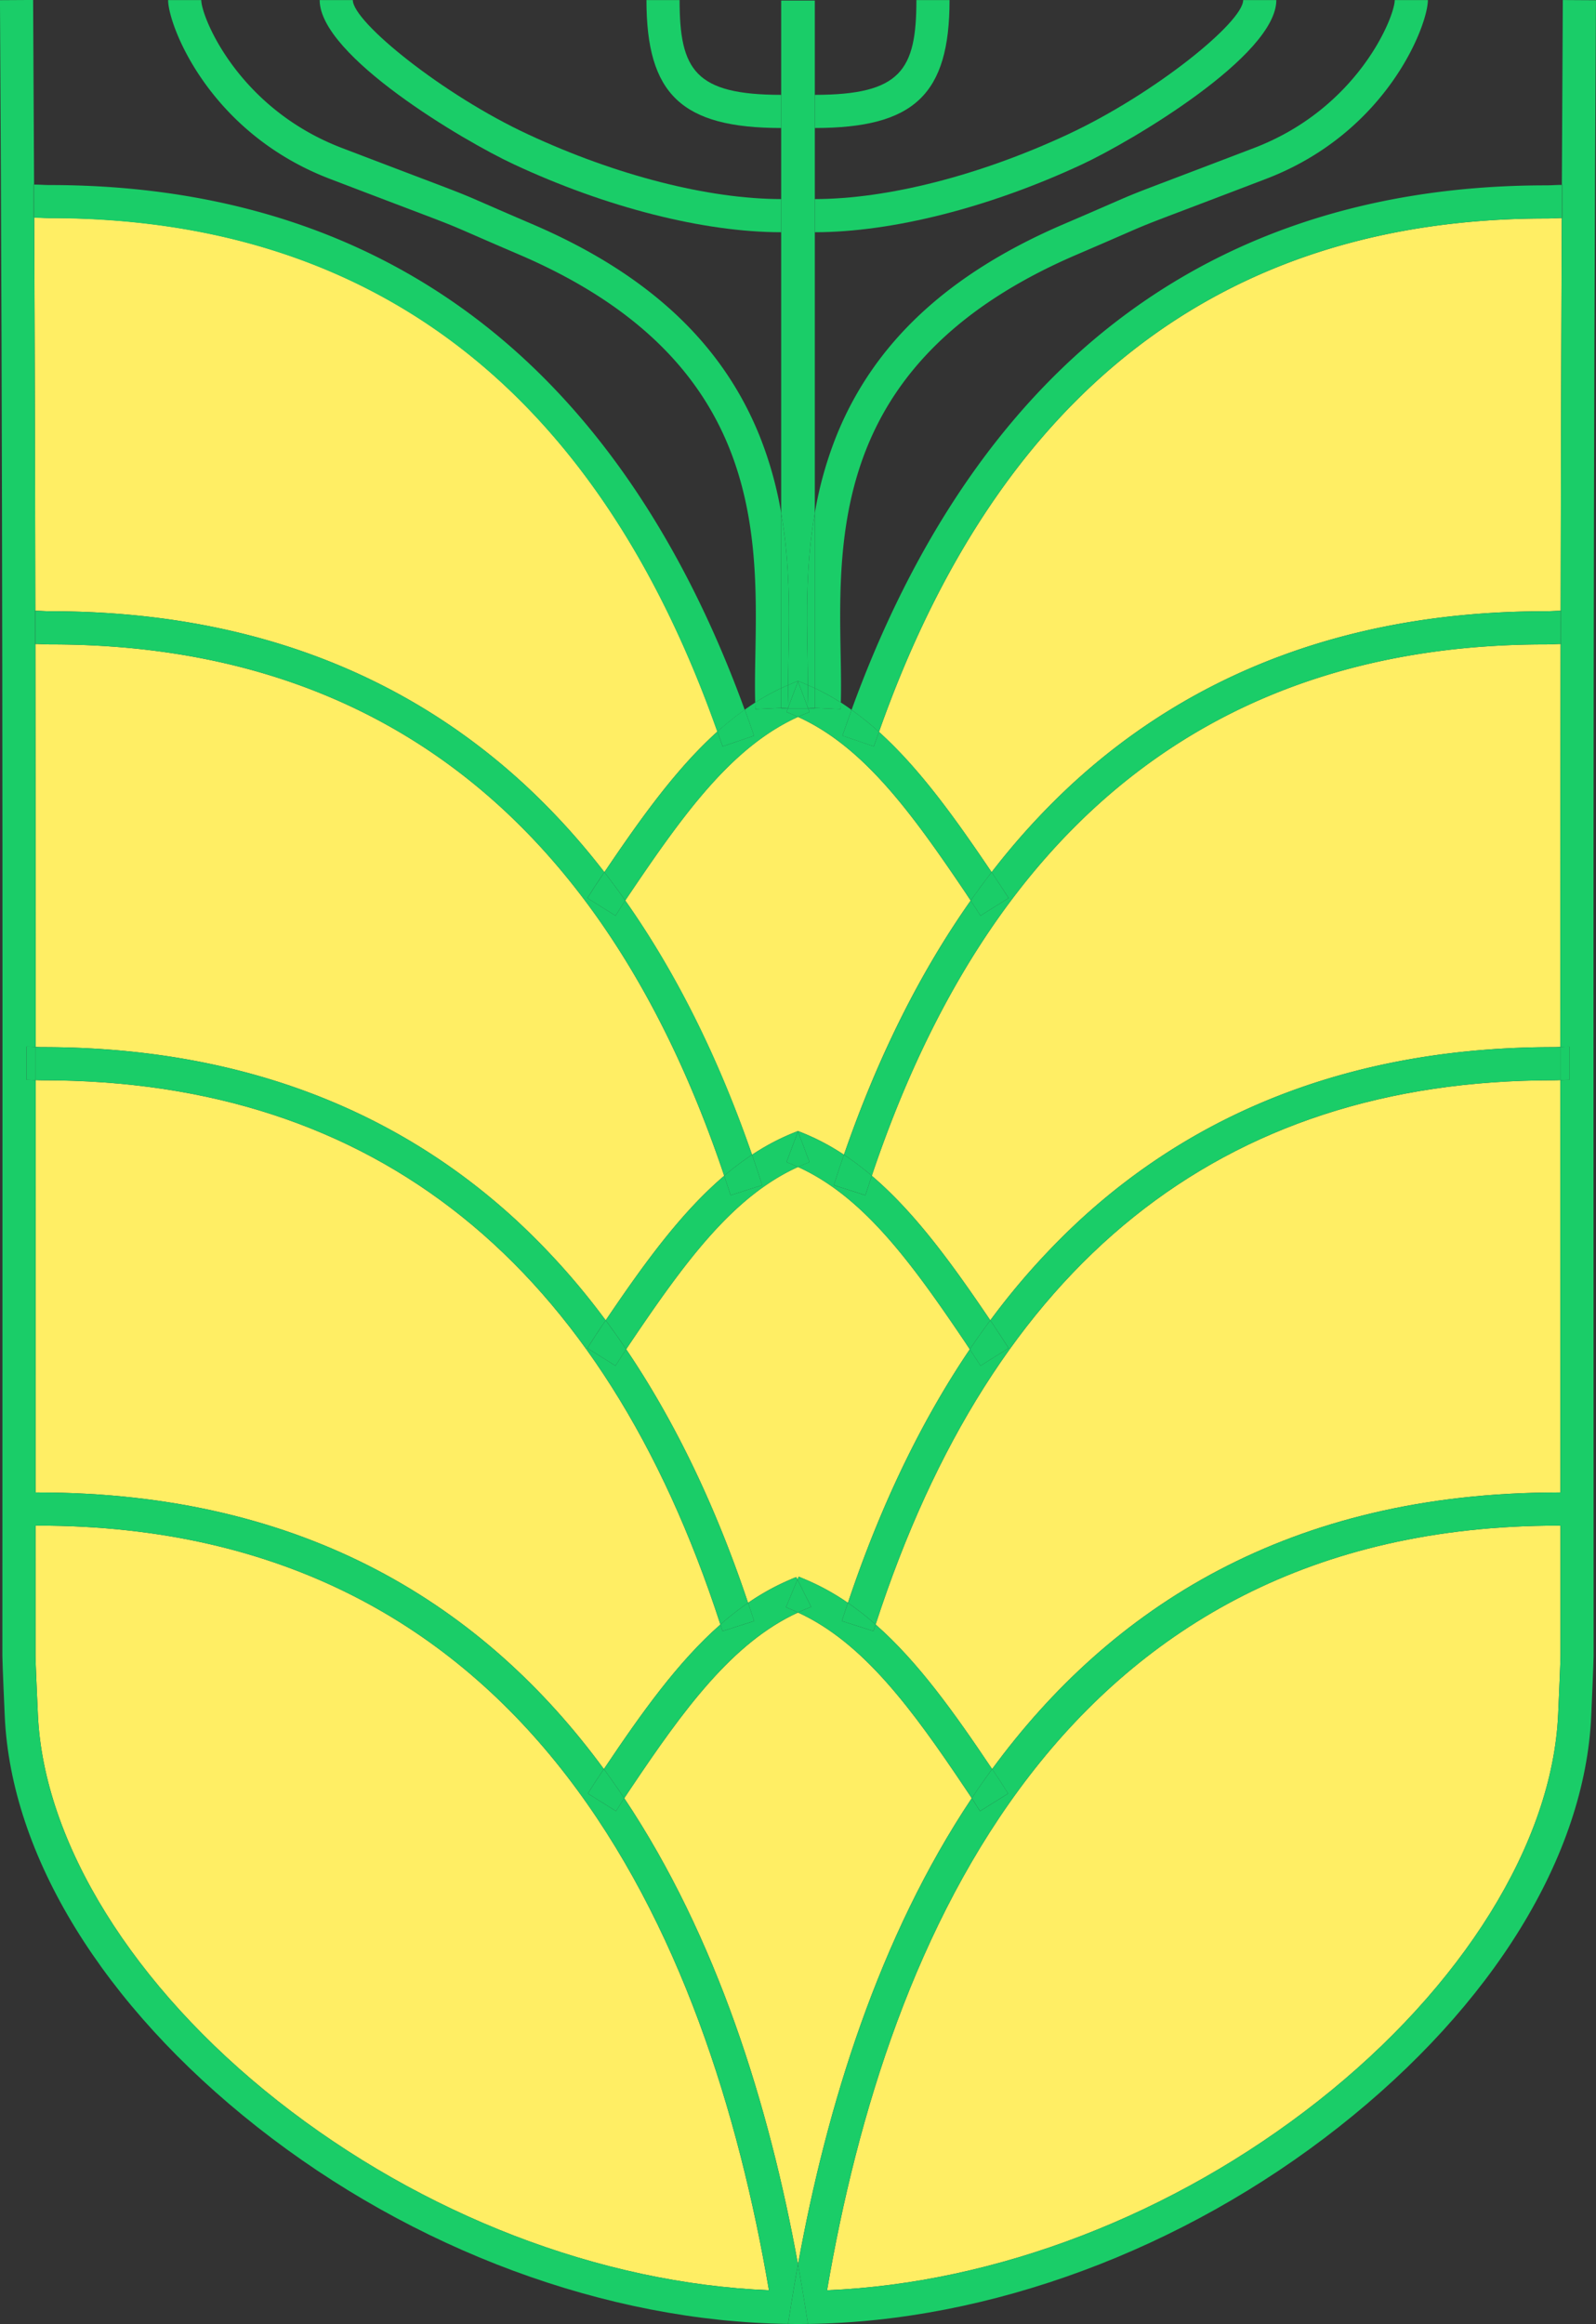 <svg xmlns="http://www.w3.org/2000/svg" viewBox="0 0 337 490.546"><rect x="0" y="0" width="337" height="490.546" fill="#333333" stroke="none"/><defs><style>.cls-1{fill:#ffee64;}.cls-2{fill:#1acd68;}</style></defs><title>mobile_logo2</title><g id="Layer_2" data-name="Layer 2"><path class="cls-1" d="M184.447,342.774c8.967,7.871,16.629,18.619,24.6,30.506,25.02-34.132,62.758-58.38,119.508-58.38q.25,0,.495-.006,0-15.186-.009-30.248c-.006-19.111-.011-38.008-.012-56.788-.483.02-.964.042-1.474.042C257.326,227.9,209.186,266.552,184.447,342.774Z" transform="translate(0.441 0.121)"/><path class="cls-1" d="M225.465,165.785C251.829,141.31,285.606,128.9,325.859,128.9c.559,0,1.1-.025,1.619-.048.548-.024,1.083-.043,1.619-.047.044-27.456.118-55,.233-82.9-.444,0-.888.021-1.341.041-.624.028-1.263.055-1.93.055-68.151,0-115.532,36.471-140.9,108.364,8.589,7.742,16.048,18.152,23.783,29.609A150.023,150.023,0,0,1,225.465,165.785Z" transform="translate(0.441 0.121)"/><path class="cls-1" d="M203.375,377.381c-11.125-16.588-21.494-30.818-35.316-37.135-13.823,6.318-24.191,20.546-35.293,37.1-.455.663-.922,1.364-1.394,2.084,19.563,29.3,30.594,64.838,36.687,98.388,6.093-33.551,17.124-69.09,36.689-98.39C204.28,378.718,203.82,378.03,203.375,377.381Z" transform="translate(0.441 0.121)"/><path class="cls-1" d="M151.671,342.774C126.933,266.552,78.792,227.9,8.559,227.9c-.509,0-.991-.022-1.474-.042,0,18.78-.006,37.677-.012,56.788q-.006,15.066-.009,30.248.245.006.5.006c56.75,0,94.489,24.249,119.508,58.38C135.034,361.4,142.7,350.652,151.671,342.774Z" transform="translate(0.441 0.121)"/><path class="cls-1" d="M168.026,238.625l.033.088.033-.088a48.707,48.707,0,0,1,9.668,4.991q10.653-30.813,26.757-53.647c-.364-.549-.729-1.1-1.1-1.667-11.544-17.124-21.62-30.873-35.361-37.1-13.74,6.232-23.818,19.984-35.4,37.159-.35.51-.709,1.046-1.073,1.595q16.053,22.778,26.77,53.665A48.735,48.735,0,0,1,168.026,238.625Z" transform="translate(0.441 0.121)"/><path class="cls-1" d="M325.859,135.9c-69.395,0-117.223,37.731-142.217,112.158,9.127,7.769,16.936,18.545,25.021,30.5a151.331,151.331,0,0,1,18.5-20.776C253.528,233.31,287.305,220.9,327.559,220.9c.509,0,.994-.023,1.473-.044,0-28.5.013-56.749.054-85.05-.43,0-.859.02-1.3.039C327.164,135.873,326.526,135.9,325.859,135.9Z" transform="translate(0.441 0.121)"/><path class="cls-1" d="M169.405,333.169A50.008,50.008,0,0,1,178.6,338.2c6.826-20.389,15.428-38.284,25.731-53.516-.3-.457-.605-.912-.91-1.383-11.544-17.125-21.62-30.873-35.361-37.105-13.74,6.232-23.818,19.983-35.4,37.159-.287.418-.586.875-.881,1.317,10.306,15.235,18.911,33.134,25.738,53.528a50.133,50.133,0,0,1,9.108-5c.269-.126.536-.232.805-.332.088-.034.176-.062.264-.1l.255.511.255-.611Z" transform="translate(0.441 0.121)"/><path class="cls-1" d="M328.559,321.9c-104.409,0-141.651,86.761-154.357,161.388,35.609-1.467,73.176-15.9,103.716-39.962,30.517-24.044,49.449-54.541,50.645-81.58.2-4.413.5-11.336.5-12.346q0-13.816,0-27.5C328.892,321.9,328.726,321.9,328.559,321.9Z" transform="translate(0.441 0.121)"/><path class="cls-1" d="M58.2,443.326c30.54,24.062,68.107,38.5,103.717,39.962C149.211,408.661,111.969,321.9,7.559,321.9c-.167,0-.333,0-.5,0q0,13.694,0,27.5c0,1.081.335,8.781.5,12.341C8.751,388.785,27.684,419.282,58.2,443.326Z" transform="translate(0.441 0.121)"/><path class="cls-1" d="M108.953,257.785a151.348,151.348,0,0,1,18.5,20.777c8.079-11.952,15.889-22.733,25.021-30.505C127.481,173.631,79.653,135.9,10.259,135.9c-.666,0-1.3-.027-1.929-.055-.439-.019-.869-.035-1.3-.039.041,28.3.054,56.554.054,85.05.479.021.965.044,1.474.044C48.813,220.9,82.59,233.31,108.953,257.785Z" transform="translate(0.441 0.121)"/><path class="cls-1" d="M10.259,128.9c40.254,0,74.031,12.41,100.394,36.885a149.859,149.859,0,0,1,16.523,18.188c7.753-11.484,15.234-21.923,23.86-29.676-25.4-71.914-72.8-108.4-140.977-108.4-.666,0-1.3-.027-1.929-.055-.454-.02-.9-.037-1.343-.041.116,27.934.189,55.513.234,83,.536,0,1.071.023,1.619.047C9.164,128.875,9.7,128.9,10.259,128.9Z" transform="translate(0.441 0.121)"/></g><g id="Слой_2" data-name="Слой 2"><path class="cls-2" d="M143.059-.1h-7c0,19.918,7.447,26.988,28.45,27v-7C146.3,19.89,143.059,14.646,143.059-.1Z" transform="translate(0.441 0.121)"/><path class="cls-2" d="M111.031,28.225C93.18,19.949,74.059,4.521,74.059-.1h-7c0,11.8,30.512,29.8,41.021,34.672,19.509,9.1,40.072,14.316,56.429,14.327v-7C149.139,41.888,129.653,36.907,111.031,28.225Z" transform="translate(0.441 0.121)"/><path class="cls-2" d="M.073,284.643Q.063,316.737.059,349.4c0,1.571.5,12.549.5,12.654,1.3,29.48,20.732,61.106,53.305,86.77,32.91,25.93,73.761,41.081,112.09,41.574l.645-4.049q.673-4.236,1.456-8.528c-6.093-33.55-17.124-69.088-36.687-98.388-.571.87-1.151,1.772-1.745,2.722l-5.936-3.709c1.139-1.822,2.243-3.514,3.283-5.028.031-.046.062-.091.093-.138C102.048,339.149,64.309,314.9,7.559,314.9q-.25,0-.5-.006,0-15.186.009-30.248c.006-19.111.011-38.008.012-56.788-.149-.006-.308-.006-.455-.013-.5-.022-.984-.045-1.471-.045v-7c.59,0,1.179.025,1.781.052l.145,0c0-28.5-.013-56.749-.054-85.05-.057,0-.115-.006-.172-.006v-7c.054,0,.108,0,.162,0-.045-27.488-.118-55.067-.234-83-.042,0-.085,0-.128,0v-7l.1,0q-.086-19.327-.2-38.924l-7,.041C.131,97.1.1,188.2.073,284.643ZM7.062,321.9c.164,0,.33,0,.5,0,104.41,0,141.652,86.761,154.358,161.388-35.61-1.467-73.177-15.9-103.717-39.962C27.684,419.282,8.751,388.785,7.556,361.741c-.162-3.56-.5-11.26-.5-12.341Q7.059,335.584,7.062,321.9Z" transform="translate(0.441 0.121)"/><path class="cls-2" d="M168.059,340.246c-.445-.2-.883-.424-1.336-.611l-1.21-.5,2.437-5.85-.255-.511c-.088.042-.176.07-.264.1-.269.1-.536.206-.805.332a50.133,50.133,0,0,0-9.108,5c.427,1.276.862,2.54,1.275,3.836l-6.668,2.127c-.149-.467-.3-.926-.454-1.39-8.975,7.878-16.637,18.63-24.6,30.506q2.218,3.026,4.305,6.153c.472-.72.939-1.421,1.394-2.084C143.868,360.792,154.236,346.564,168.059,340.246Z" transform="translate(0.441 0.121)"/><path class="cls-2" d="M126.974,373.418c-1.04,1.514-2.144,3.206-3.283,5.028l5.936,3.709c.594-.95,1.174-1.852,1.745-2.722q-2.088-3.126-4.305-6.153C127.036,373.327,127.005,373.372,126.974,373.418Z" transform="translate(0.441 0.121)"/><path class="cls-2" d="M151.671,342.774a62.488,62.488,0,0,1,5.847-4.573c-6.827-20.394-15.432-38.293-25.738-53.528-.732,1.1-1.478,2.243-2.253,3.482l-5.936-3.709c1.139-1.824,2.244-3.517,3.284-5.029.194-.288.387-.569.581-.855a151.348,151.348,0,0,0-18.5-20.777C82.59,233.31,48.813,220.9,8.559,220.9c-.509,0-.995-.023-1.474-.044q0,3.5,0,7c.483.02.965.042,1.474.042C78.792,227.9,126.933,266.552,151.671,342.774Z" transform="translate(0.441 0.121)"/><path class="cls-2" d="M6.94,220.852c-.6-.027-1.191-.052-1.781-.052v7c.487,0,.974.023,1.471.045.147.007.306.007.455.013q0-3.506,0-7Z" transform="translate(0.441 0.121)"/><path class="cls-2" d="M152.125,344.164l6.668-2.127c-.413-1.3-.848-2.56-1.275-3.836a62.488,62.488,0,0,0-5.847,4.573C151.822,343.238,151.976,343.7,152.125,344.164Z" transform="translate(0.441 0.121)"/><path class="cls-2" d="M10.259,135.9c69.394,0,117.222,37.731,142.218,112.157a60.479,60.479,0,0,1,5.881-4.441q-10.656-30.827-26.77-53.665c-.667,1.007-1.353,2.072-2.061,3.2l-5.936-3.71c1.147-1.834,2.252-3.526,3.284-5.028.1-.149.2-.295.3-.444a149.859,149.859,0,0,0-16.523-18.188C84.29,141.31,50.513,128.9,10.259,128.9c-.559,0-1.1-.025-1.619-.048-.548-.024-1.083-.043-1.619-.047q.006,3.5.01,7c.43,0,.86.02,1.3.039C8.954,135.873,9.593,135.9,10.259,135.9Z" transform="translate(0.441 0.121)"/><path class="cls-2" d="M6.859,128.8v7c.057,0,.115,0,.172.006q0-3.5-.01-7C6.967,128.805,6.913,128.8,6.859,128.8Z" transform="translate(0.441 0.121)"/><path class="cls-2" d="M168.059,246.2c-.8-.363-1.607-.711-2.433-1.022l2.433-6.462-.033-.088a48.735,48.735,0,0,0-9.668,4.991q1.1,3.171,2.136,6.421l-6.669,2.127q-.661-2.074-1.348-4.107c-9.132,7.772-16.942,18.553-25.021,30.505q2.211,2.978,4.324,6.111c.295-.442.594-.9.881-1.317C144.241,266.18,154.319,252.429,168.059,246.2Z" transform="translate(0.441 0.121)"/><path class="cls-2" d="M126.875,279.417c-1.04,1.512-2.145,3.205-3.284,5.029l5.936,3.709c.775-1.239,1.521-2.384,2.253-3.482q-2.117-3.129-4.324-6.111C127.262,278.848,127.069,279.129,126.875,279.417Z" transform="translate(0.441 0.121)"/><path class="cls-2" d="M160.494,250.037q-1.038-3.254-2.136-6.421a60.479,60.479,0,0,0-5.881,4.441q.684,2.037,1.348,4.107Z" transform="translate(0.441 0.121)"/><path class="cls-2" d="M152.145,157.425c-.36-1.059-.74-2.084-1.109-3.128-8.626,7.753-16.107,18.192-23.86,29.676q2.254,2.913,4.412,5.978c.364-.549.723-1.085,1.073-1.595,11.58-17.175,21.658-30.927,35.4-37.159-.8-.363-1.607-.711-2.433-1.022l.292-.775h-1.409v-.088l-5.446.246c-.021-.451-.028-.929-.041-1.395-.744.475-1.471.986-2.2,1.5.662,1.82,1.317,3.65,1.948,5.512Z" transform="translate(0.441 0.121)"/><path class="cls-2" d="M123.591,189.445l5.936,3.71c.708-1.132,1.394-2.2,2.061-3.2q-2.158-3.065-4.412-5.978c-.1.149-.2.295-.3.444C125.843,185.919,124.738,187.611,123.591,189.445Z" transform="translate(0.441 0.121)"/><path class="cls-2" d="M6.659,45.8c.043,0,.086,0,.128,0q-.015-3.5-.029-7l-.1,0Z" transform="translate(0.441 0.121)"/><path class="cls-2" d="M152.145,157.425l6.628-2.25c-.631-1.862-1.286-3.692-1.948-5.512a64.082,64.082,0,0,0-5.789,4.634C151.405,155.341,151.785,156.366,152.145,157.425Z" transform="translate(0.441 0.121)"/><path class="cls-2" d="M164.509,108.158a80.055,80.055,0,0,0-4.579-16.316c-7.916-19.6-23.615-34.211-47.992-44.659-4.8-2.055-7.709-3.327-9.759-4.221-4.945-2.157-4.945-2.157-13.716-5.487C84.8,36.083,79.586,34.1,71.8,31.129,49.808,22.754,42.059,3.413,42.059-.1h-7c0,5.236,8.566,27.99,34.25,37.769,7.784,2.977,13,4.957,16.67,6.35,8.611,3.27,8.611,3.27,13.4,5.359,2.058.9,4.985,2.175,9.8,4.239,51.033,21.871,50.363,58.1,49.875,84.55-.066,3.557-.119,6.923-.033,10a49.964,49.964,0,0,1,5.487-3.03Z" transform="translate(0.441 0.121)"/><path class="cls-2" d="M164.509,149.312v-4.179a49.964,49.964,0,0,0-5.487,3.03c.013.466.02.944.041,1.395Z" transform="translate(0.441 0.121)"/><path class="cls-2" d="M166.054,138.3c-.04,2.148-.075,4.221-.08,6.187.68-.294,1.355-.6,2.052-.859l.033.088.033-.088c.7.262,1.372.565,2.052.859,0-1.966-.04-4.039-.079-6.186-.165-8.919-.346-19.3,1.544-30.143V48.9h-.05v-7h.05v-15h-.05v-7h.05V0h-7.1V19.9h.05v7h-.05v15h.05v7h-.05v59.259C166.4,119,166.218,129.379,166.054,138.3Z" transform="translate(0.441 0.121)"/><path class="cls-2" d="M164.559,19.9h-.05v7h.05Z" transform="translate(0.441 0.121)"/><path class="cls-2" d="M164.559,41.9h-.05v7h.05Z" transform="translate(0.441 0.121)"/><polygon class="cls-2" points="164.95 149.432 164.95 149.521 166.358 149.521 166.417 149.366 164.95 149.432"/><path class="cls-2" d="M168.059,143.713l-.033-.088c-.7.262-1.372.565-2.052.859,0,1.608.016,3.141.076,4.564Z" transform="translate(0.441 0.121)"/><path class="cls-2" d="M165.974,144.484c.005-1.966.04-4.039.08-6.187.164-8.918.345-19.3-1.545-30.139v36.975C164.991,144.9,165.484,144.7,165.974,144.484Z" transform="translate(0.441 0.121)"/><path class="cls-2" d="M166.05,149.048c-.06-1.423-.079-2.956-.076-4.564-.49.212-.983.42-1.465.649v4.179l1.467-.067Z" transform="translate(0.441 0.121)"/><path class="cls-2" d="M329.459,45.9c-.042,0-.086,0-.129,0-.115,27.9-.189,55.445-.233,82.9.054,0,.109,0,.162,0v7c-.057,0-.115,0-.173.006-.041,28.3-.053,56.554-.054,85.05l.146,0c.6-.027,1.192-.052,1.781-.052v7c-.487,0-.973.023-1.471.045-.147.007-.306.007-.455.013,0,18.78.006,37.677.012,56.788q0,15.066.009,30.248-.244.006-.495.006c-56.75,0-94.488,24.248-119.508,58.38l.116.171c1.021,1.486,2.126,3.177,3.261,5l-5.937,3.709q-.89-1.425-1.743-2.724c-19.565,29.3-30.6,64.839-36.689,98.39q.779,4.287,1.457,8.528l.644,4.049c38.328-.493,79.181-15.644,112.091-41.574,32.573-25.664,52-57.29,53.3-86.766.052-1.139.5-11.166.5-12.658q0-32.71-.014-64.757c-.03-96.444-.058-187.539.514-284.723l-7-.041q-.115,19.668-.2,39.024l.1,0Zm-.9,315.846c-1.2,27.039-20.128,57.536-50.645,81.58-30.54,24.062-68.107,38.5-103.716,39.962C186.908,408.661,224.15,321.9,328.559,321.9c.167,0,.333,0,.5,0q0,13.694,0,27.5C329.059,350.41,328.762,357.333,328.563,361.746Z" transform="translate(0.441 0.121)"/><path class="cls-2" d="M168.059,477.821q-.779,4.287-1.456,8.528l-.645,4.049.057,0,2.044.025,2.044-.025.057,0-.644-4.049Q168.841,482.113,168.059,477.821Z" transform="translate(0.441 0.121)"/><path class="cls-2" d="M184.447,342.774c-.151.464-.3.923-.453,1.39l-6.67-2.127c.413-1.3.848-2.56,1.275-3.836a50.008,50.008,0,0,0-9.194-5.032l-1.2-.5-.255.611,2.875,5.751a9.712,9.712,0,0,1-.937.4c-.087.032-.176.061-.263.1l-.23.105c-.453.187-.891.407-1.336.611,13.822,6.317,24.191,20.547,35.316,37.135.445.649.905,1.337,1.373,2.05q2.087-3.124,4.3-6.151C201.076,361.393,193.414,350.645,184.447,342.774Z" transform="translate(0.441 0.121)"/><path class="cls-2" d="M169.625,339.53c.087-.042.176-.071.263-.1a9.712,9.712,0,0,0,.937-.4l-2.875-5.751-2.437,5.85,1.21.5c.453.187.891.407,1.336.611.445-.2.883-.424,1.336-.611Z" transform="translate(0.441 0.121)"/><path class="cls-2" d="M206.491,382.155l5.937-3.709c-1.135-1.818-2.24-3.509-3.261-5l-.116-.171q-2.217,3.026-4.3,6.151Q205.6,380.732,206.491,382.155Z" transform="translate(0.441 0.121)"/><path class="cls-2" d="M227.166,257.785a151.331,151.331,0,0,0-18.5,20.776c.2.3.4.586.6.883.465.717.894,1.363,1.316,2,.673,1.014,1.33,2.008,1.951,3l-5.938,3.709c-.588-.942-1.211-1.882-1.848-2.844-.136-.2-.275-.419-.412-.626-10.3,15.232-18.9,33.127-25.731,53.516a62.333,62.333,0,0,1,5.848,4.573C209.186,266.552,257.326,227.9,327.559,227.9c.51,0,.991-.022,1.474-.042q0-3.506,0-7c-.479.021-.964.044-1.473.044C287.305,220.9,253.528,233.31,227.166,257.785Z" transform="translate(0.441 0.121)"/><path class="cls-2" d="M329.488,227.845c.5-.022.984-.045,1.471-.045v-7c-.589,0-1.178.025-1.781.052l-.146,0q0,3.5,0,7C329.182,227.852,329.341,227.852,329.488,227.845Z" transform="translate(0.441 0.121)"/><path class="cls-2" d="M183.994,344.164c.149-.467.3-.926.453-1.39A62.333,62.333,0,0,0,178.6,338.2c-.427,1.276-.862,2.54-1.275,3.836Z" transform="translate(0.441 0.121)"/><path class="cls-2" d="M183.642,248.058C208.636,173.631,256.464,135.9,325.859,135.9c.667,0,1.305-.027,1.929-.055.439-.019.868-.035,1.3-.039q.006-3.5.011-7c-.536,0-1.071.023-1.619.047-.524.023-1.06.048-1.619.048-40.253,0-74.03,12.41-100.394,36.885a150.023,150.023,0,0,0-16.523,18.188c.107.158.213.312.319.47.465.718.894,1.365,1.317,2,.673,1.015,1.329,2.007,1.949,3l-5.936,3.71c-.588-.94-1.212-1.881-1.848-2.842-.075-.113-.151-.231-.226-.344q-16.044,22.773-26.757,53.647A60.5,60.5,0,0,1,183.642,248.058Z" transform="translate(0.441 0.121)"/><path class="cls-2" d="M329.259,135.8v-7c-.053,0-.108,0-.162,0q-.006,3.5-.011,7C329.144,135.805,329.2,135.8,329.259,135.8Z" transform="translate(0.441 0.121)"/><path class="cls-2" d="M168.059,246.2c13.741,6.232,23.817,19.98,35.361,37.105.305.471.607.926.91,1.383q2.119-3.135,4.333-6.124c-8.085-11.958-15.894-22.734-25.021-30.5q-.684,2.036-1.348,4.106l-6.669-2.127q1.036-3.254,2.135-6.421a48.707,48.707,0,0,0-9.668-4.991l-.033.088,2.434,6.462C169.667,245.486,168.859,245.834,168.059,246.2Z" transform="translate(0.441 0.121)"/><path class="cls-2" d="M168.059,246.2c.8-.363,1.608-.711,2.434-1.022l-2.434-6.462-2.433,6.462C166.452,245.486,167.259,245.834,168.059,246.2Z" transform="translate(0.441 0.121)"/><path class="cls-2" d="M204.742,285.311c.637.962,1.26,1.9,1.848,2.844l5.938-3.709c-.621-.993-1.278-1.987-1.951-3-.422-.638-.851-1.284-1.316-2-.2-.3-.4-.587-.6-.883q-2.216,2.985-4.333,6.124C204.467,284.892,204.606,285.106,204.742,285.311Z" transform="translate(0.441 0.121)"/><path class="cls-2" d="M182.294,252.164q.662-2.073,1.348-4.106a60.5,60.5,0,0,0-5.882-4.442q-1.1,3.171-2.135,6.421Z" transform="translate(0.441 0.121)"/><path class="cls-2" d="M171.609,149.312v.088H170.2l.292.775c-.826.311-1.634.659-2.434,1.022,13.741,6.232,23.817,19.981,35.361,37.1.368.567.733,1.118,1.1,1.667q2.166-3.072,4.425-6c-7.735-11.457-15.194-21.867-23.783-29.609-.361,1.022-.733,2.025-1.085,3.061l-6.629-2.25c.625-1.843,1.273-3.655,1.928-5.457-.751-.534-1.5-1.062-2.277-1.555-.013.466-.02.944-.041,1.395Z" transform="translate(0.441 0.121)"/><path class="cls-2" d="M170.2,149.4h-4.283l-.292.775c.826.311,1.633.659,2.433,1.022.8-.363,1.608-.711,2.434-1.022Z" transform="translate(0.441 0.121)"/><path class="cls-2" d="M170.144,144.484c-.68-.294-1.355-.6-2.052-.859l-.033.088,2.01,5.336C170.129,147.626,170.147,146.092,170.144,144.484Z" transform="translate(0.441 0.121)"/><polygon class="cls-2" points="170.642 149.521 172.05 149.521 172.05 149.432 170.583 149.366 170.642 149.521"/><path class="cls-2" d="M170.142,149.245l-.079,0c0-.062,0-.131.006-.193l-2.01-5.336-2.009,5.335c0,.062,0,.132.006.194l-.08,0-.058.155H170.2Z" transform="translate(0.441 0.121)"/><path class="cls-2" d="M166.056,149.242c0-.062,0-.132-.006-.194l-.074.2Z" transform="translate(0.441 0.121)"/><path class="cls-2" d="M206.591,193.155l5.936-3.71c-.62-.992-1.276-1.984-1.949-3-.423-.638-.852-1.285-1.317-2-.106-.158-.212-.312-.319-.47q-2.261,2.922-4.425,6c.075.113.151.231.226.344C205.379,191.274,206,192.215,206.591,193.155Z" transform="translate(0.441 0.121)"/><path class="cls-2" d="M326.059,46c.667,0,1.306-.027,1.93-.055.453-.02.9-.038,1.341-.041q.015-3.5.03-7c-.557,0-1.114.023-1.683.049-.523.023-1.058.048-1.618.048-39.292,0-72.431,11.823-98.5,35.142-20.4,18.247-36.588,43.661-48.19,75.576a64.2,64.2,0,0,1,5.786,4.646C210.527,82.471,257.908,46,326.059,46Z" transform="translate(0.441 0.121)"/><path class="cls-2" d="M329.459,45.9v-7l-.1,0q-.017,3.507-.03,7C329.373,45.9,329.417,45.9,329.459,45.9Z" transform="translate(0.441 0.121)"/><path class="cls-2" d="M184.074,157.425c.352-1.036.724-2.039,1.085-3.061a64.2,64.2,0,0,0-5.786-4.646c-.655,1.8-1.3,3.614-1.928,5.457Z" transform="translate(0.441 0.121)"/><path class="cls-2" d="M177.1,148.163c.086-3.073.033-6.438-.033-10-.489-26.452-1.158-62.679,49.875-84.551,4.815-2.064,7.742-3.341,9.8-4.239,4.789-2.089,4.789-2.089,13.4-5.359,3.669-1.393,8.886-3.373,16.665-6.348C292.494,27.89,301.059,5.136,301.059-.1h-7c0,3.514-7.749,22.854-29.75,31.231-7.777,2.973-12.989,4.952-16.654,6.344-8.771,3.33-8.771,3.33-13.716,5.487-2.049.894-4.963,2.166-9.759,4.221C199.8,57.631,184.1,72.239,176.187,91.842a80.025,80.025,0,0,0-4.578,16.313v36.978A49.964,49.964,0,0,1,177.1,148.163Z" transform="translate(0.441 0.121)"/><path class="cls-2" d="M170.065,138.3c.039,2.147.075,4.22.079,6.186.49.212.983.421,1.465.649V108.155C169.719,119,169.9,129.379,170.065,138.3Z" transform="translate(0.441 0.121)"/><path class="cls-2" d="M171.609,149.312l5.446.246c.021-.451.028-.929.041-1.395a49.964,49.964,0,0,0-5.487-3.03Z" transform="translate(0.441 0.121)"/><path class="cls-2" d="M170.142,149.245l1.467.067v-4.179c-.482-.228-.975-.437-1.465-.649,0,1.608-.015,3.142-.075,4.565Z" transform="translate(0.441 0.121)"/><path class="cls-2" d="M170.063,149.242l.079,0-.073-.2C170.066,149.111,170.066,149.18,170.063,149.242Z" transform="translate(0.441 0.121)"/><path class="cls-2" d="M228.04,34.572C238.552,29.665,269.059,11.606,269.059-.1h-7c0,4.63-18.635,19.767-36.979,28.328-18.615,8.679-38.1,13.66-53.471,13.671v7C187.965,48.888,208.529,43.669,228.04,34.572Z" transform="translate(0.441 0.121)"/><path class="cls-2" d="M171.559,48.9h.05v-7h-.05Z" transform="translate(0.441 0.121)"/><path class="cls-2" d="M200.059-.1h-7c0,14.746-3.243,19.99-21.45,20v7C192.612,26.888,200.059,19.818,200.059-.1Z" transform="translate(0.441 0.121)"/><path class="cls-2" d="M171.559,26.9h.05v-7h-.05Z" transform="translate(0.441 0.121)"/><path class="cls-2" d="M8.111,45.881c.624.028,1.262.055,1.929.055,68.174,0,115.579,36.483,140.976,108.4a64.094,64.094,0,0,1,5.79-4.634c-11.6-31.893-27.8-57.3-48.22-75.571C82.486,50.776,49.331,38.936,10.04,38.936c-.56,0-1.1-.025-1.619-.048-.569-.025-1.126-.046-1.682-.049q.015,3.507.029,7C7.212,45.844,7.657,45.861,8.111,45.881Z" transform="translate(0.441 0.121)"/></g></svg>
